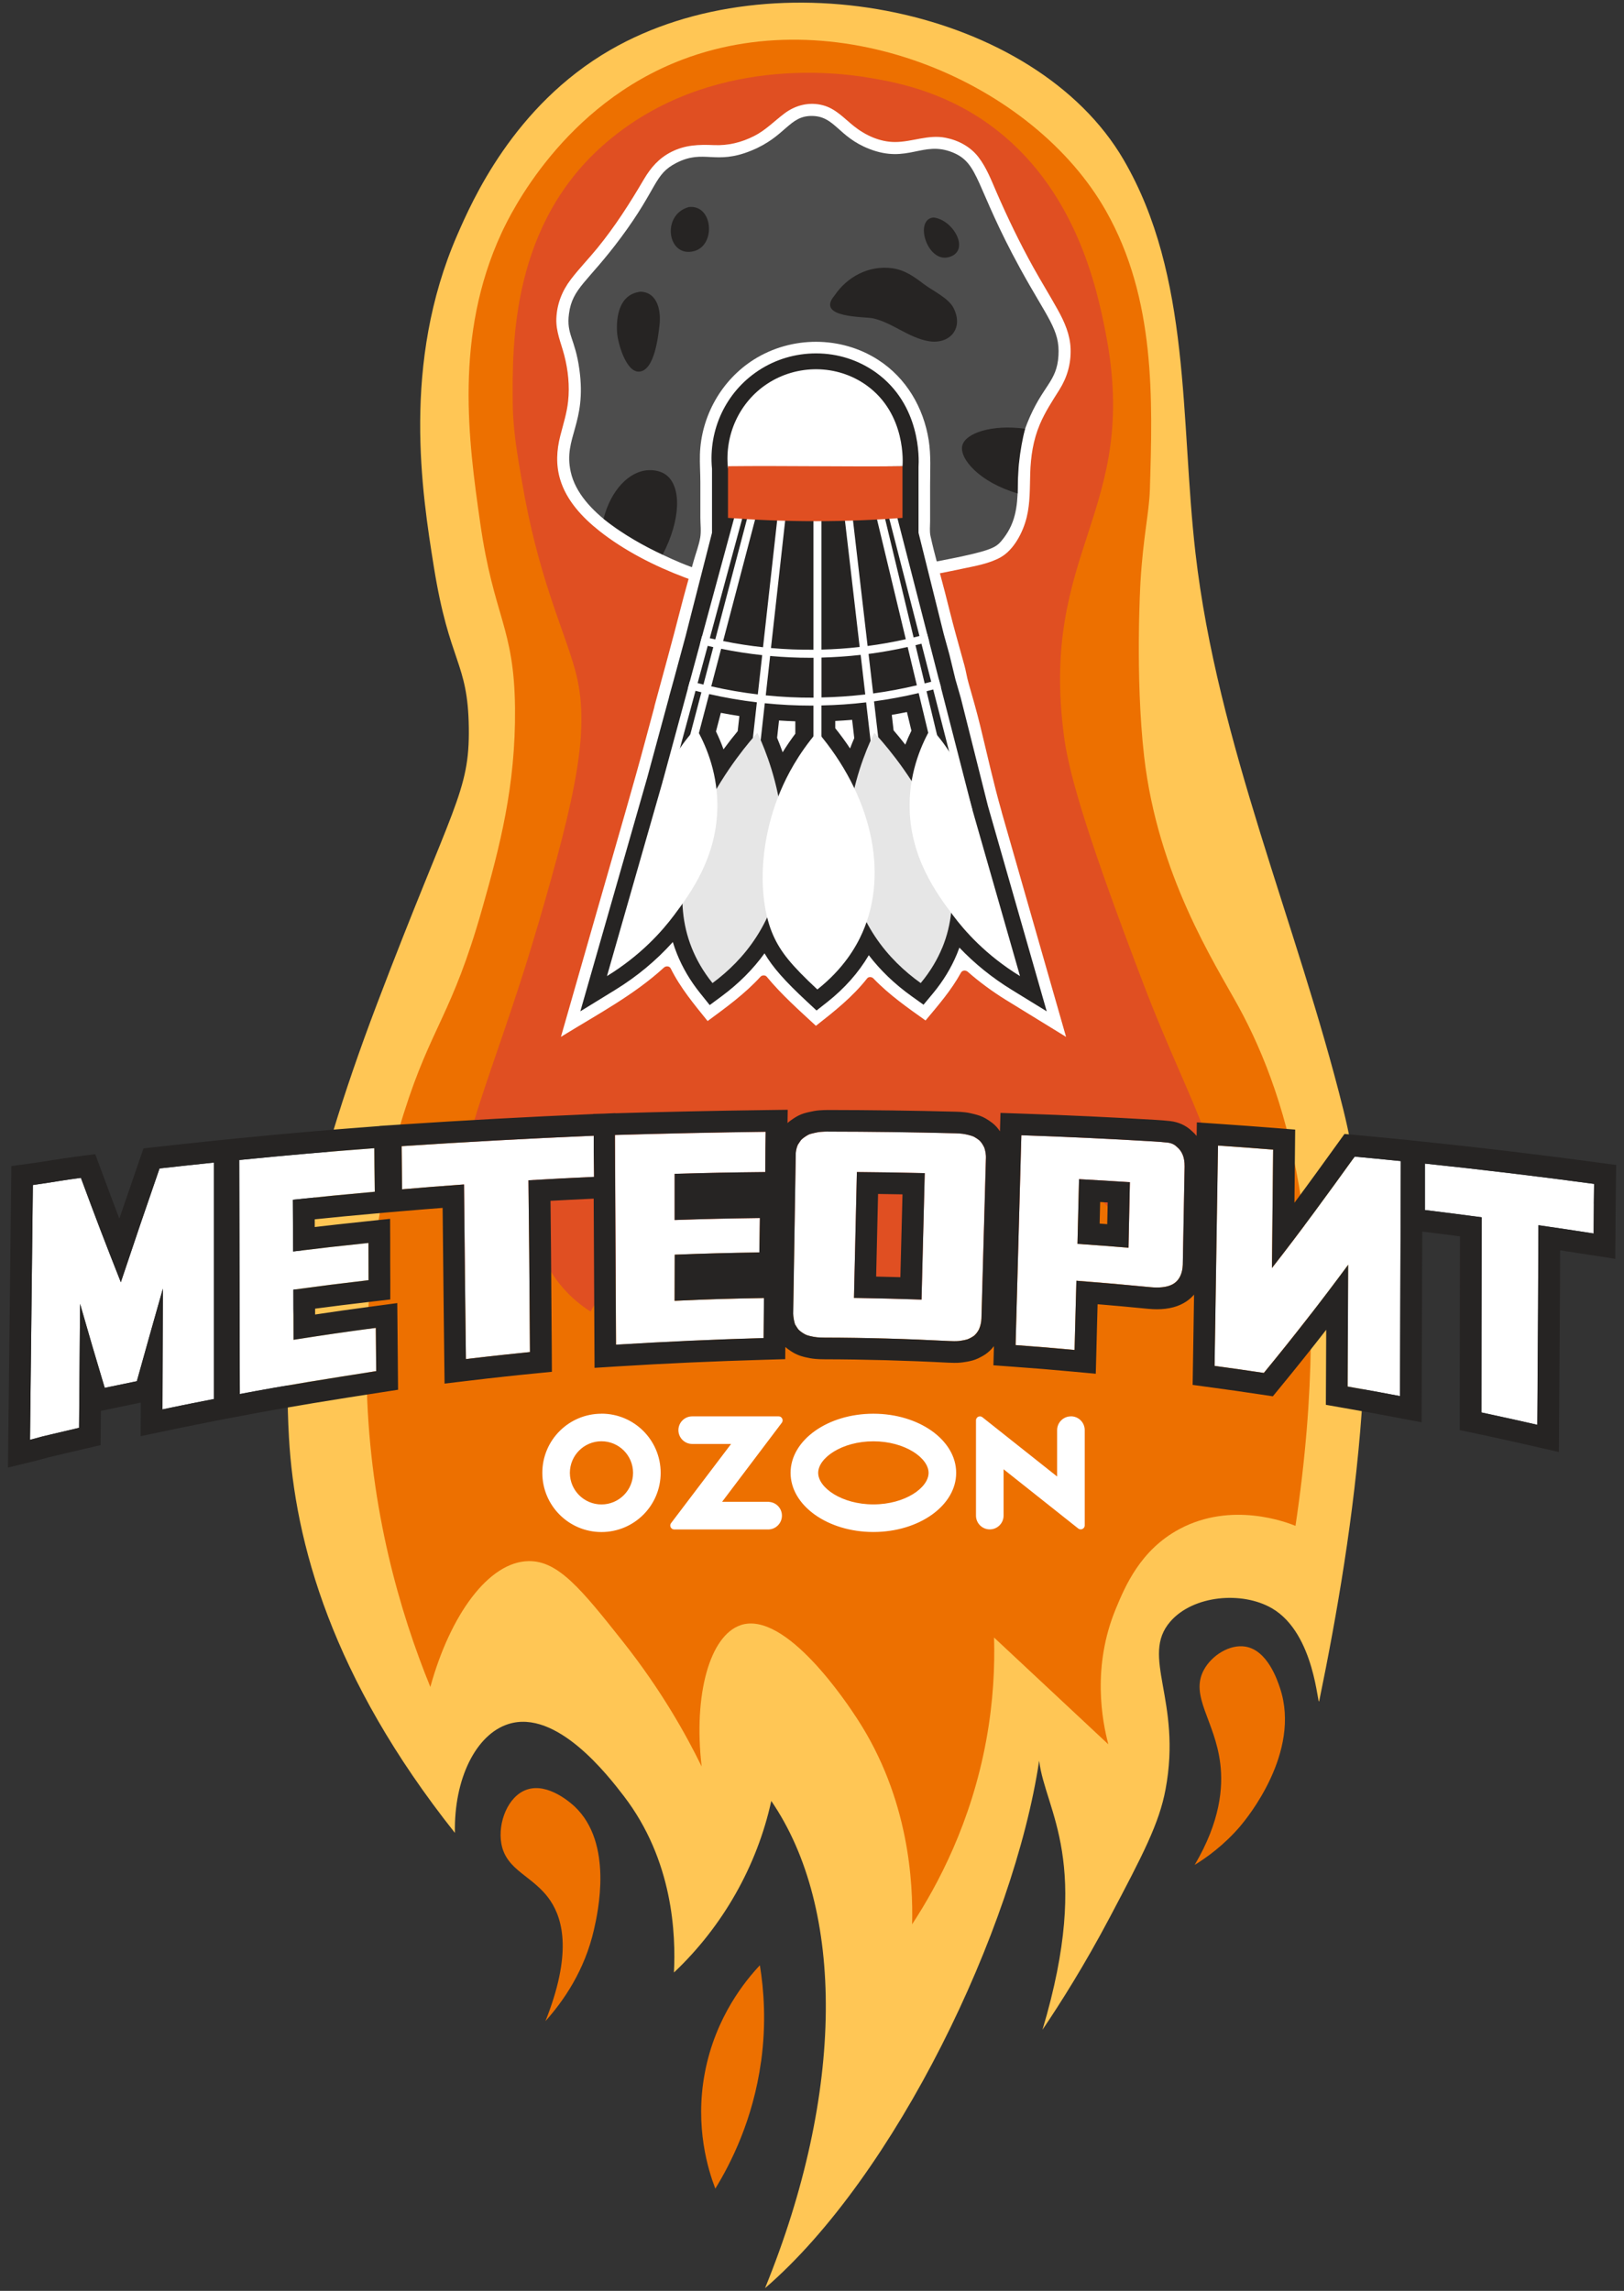 <?xml version="1.0" encoding="UTF-8"?> <svg xmlns="http://www.w3.org/2000/svg" width="168" height="237" viewBox="0 0 168 237" fill="none"><rect x="0" y="0" width="168" height="237" fill="#333333" stroke="none"/><g clip-path="url(#clip0_2568_2434)"><path d="M47.056 189.616C34.316 173.567 30.495 159.547 29.889 148.67C29.687 145.029 29.714 141.99 29.997 139.027C30.513 133.595 31.483 123.638 39.02 103.809C46.868 83.167 48.592 81.969 48.497 75.262C48.403 68.407 46.49 68.703 44.874 58.602C43.671 51.069 41.516 37.593 47.303 24.309C48.82 20.83 53.117 10.962 63.119 5.176C80.155 -4.678 107.14 0.938 116.226 16.511C123.266 28.578 122.08 43.397 123.67 57.219C125.941 76.954 134.174 95.504 138.964 114.799C143.755 134.093 140.082 158.443 136.473 175.965C136.298 176.822 136.096 169.011 131.58 166.385C128.496 164.593 123.445 165.029 121.075 167.749C117.91 171.381 122.305 175.888 120.572 185.127C119.917 188.638 118.233 191.87 114.83 198.312C112.186 203.318 109.668 207.286 107.845 209.984C113.035 192.588 108.132 187.367 107.499 182.155C104.891 199.591 92.631 225.104 79.141 236.722C87.415 216.426 87.415 197.464 79.787 186.317C78.319 193.037 74.764 199.304 69.718 204.067C69.915 200.184 69.659 192.467 64.501 185.769C62.885 183.668 57.57 176.773 52.587 178.362C49.238 179.426 46.948 184.023 47.061 189.612L47.056 189.616Z" fill="#FFC655"></path><path d="M76.616 168.126C81.299 166.564 87.736 176.373 88.661 177.792C94.075 186.079 94.461 194.855 94.358 199.075C97.029 194.995 100.486 188.512 102.039 179.96C102.757 176.01 102.919 172.432 102.834 169.41C106.775 173.091 110.712 176.773 114.654 180.458C114.025 178.066 112.93 172.436 115.444 166.398C116.396 164.113 117.962 160.355 122.012 158.187C127.412 155.301 133.064 157.473 134.016 157.855C138.151 130.156 133.504 113.955 128.113 104.123C125.63 99.594 119.767 90.543 118.357 78.247C117.406 69.92 117.98 60.209 117.98 60.209C118.259 55.5 118.883 53.004 118.954 50.625C119.237 41.292 119.556 30.939 114.438 21.871C107.013 8.686 87.099 -0.059 70.659 6.141C58.287 10.81 52.814 22.087 51.881 24.107C46.974 34.706 48.464 45.637 49.672 54.068C51.077 63.913 53.196 64.824 53.277 73.273C53.353 81.322 51.701 87.585 49.892 93.973C46.736 105.111 44.639 106.067 41.757 115.221C40.891 117.968 37.529 129.169 37.95 143.736C38.314 156.216 41.331 166.703 44.518 174.524C46.583 167.031 50.561 161.572 54.682 161.505C57.735 161.455 60.118 164.378 64.424 169.814C68.415 174.847 70.996 179.502 72.585 182.752C71.714 175.291 73.438 169.19 76.621 168.131L76.616 168.126Z" fill="#ED7000"></path><path d="M59.453 186.9C63.475 190.707 61.841 197.872 61.446 199.623C60.485 203.852 58.299 207.008 56.427 209.091C59.157 202.231 58.277 198.649 56.939 196.642C55.206 194.043 52.364 193.58 51.861 190.716C51.484 188.584 52.526 185.814 54.506 185.141C56.728 184.387 59.148 186.613 59.457 186.905L59.453 186.9ZM78.73 213.306C79.286 209.284 79.017 205.832 78.608 203.318C77.221 204.79 74.011 208.584 72.907 214.478C71.857 220.076 73.275 224.538 73.998 226.424C75.619 223.784 77.895 219.29 78.725 213.311L78.73 213.306ZM128.336 188.88C128.946 188.166 134.625 181.307 132.421 174.658C132.143 173.819 131.124 170.739 128.852 170.353C127.227 170.075 125.35 171.246 124.533 172.764C123.07 175.48 125.696 178.021 126.235 182.452C126.536 184.921 126.244 188.431 123.586 192.934C124.807 192.184 126.621 190.9 128.34 188.885L128.336 188.88Z" fill="#ED7000"></path><path d="M55.628 95.755C50.237 114.233 45.46 120.962 48.176 131.526C48.89 134.295 49.891 136.45 50.609 137.819C50.313 136.199 49.86 132.392 51.673 128.221C52.715 125.829 54.138 124.163 55.175 123.144C55.031 124.347 54.793 127.728 56.786 131.202C58.183 133.64 60.055 135.032 61.092 135.692C61.729 134.538 65.11 128.67 71.808 127.166C79.076 125.532 87.291 129.698 91.363 137.671C92.813 137.631 97.98 137.303 102.541 133.285C107.645 128.783 108.319 122.888 108.435 121.595C112.175 122.138 115.237 124.536 116.3 127.804C117.239 130.686 116.287 133.227 115.946 134.044C119.003 132.994 123.281 130.955 125.153 126.879C127.847 121.012 123.371 115.122 118.298 101.825C112.88 87.621 110.653 80.483 110.092 76.335C107.448 56.829 117.993 53.013 114.384 34.468C113.486 29.849 111.273 19.299 102.312 12.861C97.387 9.324 92.413 8.457 89.738 8.017C87.04 7.577 73.527 5.611 62.847 14.63C52.881 23.047 52.989 35.55 53.042 41.727C53.069 44.694 53.599 47.469 53.981 49.736C55.651 59.644 58.281 64.963 59.476 69.246C61.146 75.226 59.633 82.058 55.633 95.764L55.628 95.755Z" fill="#E04F22"></path><path d="M90.196 60.605C93.32 60.039 96.454 59.496 99.556 58.836C100.867 58.557 102.335 58.315 103.511 57.655C104.88 56.887 105.832 55.069 106.213 53.502C106.573 52.026 106.528 50.495 106.573 48.986C106.626 47.227 106.878 45.534 107.569 43.9C108.112 42.616 108.858 41.489 109.594 40.318C110.402 39.025 110.797 37.638 110.752 36.107C110.707 34.625 110.124 33.305 109.414 32.03C108.602 30.567 107.722 29.148 106.909 27.685C105.495 25.139 104.234 22.527 103.075 19.856C102.546 18.634 102.047 17.337 101.23 16.269C100.395 15.178 99.161 14.518 97.823 14.253C96.018 13.894 94.371 14.693 92.584 14.693C91.031 14.693 89.531 14.006 88.333 13.05C87.309 12.233 86.443 11.236 85.132 10.891C83.727 10.518 82.308 10.868 81.159 11.73C80.1 12.525 79.211 13.467 78.012 14.073C76.692 14.742 75.328 15.075 73.85 15.012C72.279 14.944 70.883 14.989 69.447 15.716C68.167 16.363 67.328 17.333 66.609 18.549C65.15 21.036 63.624 23.425 61.797 25.665C60.904 26.76 59.907 27.784 59.049 28.91C58.143 30.1 57.613 31.451 57.554 32.955C57.501 34.306 58.039 35.474 58.372 36.753C58.771 38.284 58.942 39.931 58.771 41.507C58.641 42.737 58.264 43.9 57.959 45.094C57.577 46.585 57.501 48.093 57.941 49.579C58.592 51.774 60.235 53.525 61.99 54.917C64.594 56.977 67.709 58.557 70.807 59.729C74.237 61.026 77.868 61.731 81.536 61.812C82.138 61.817 82.739 61.776 83.341 61.709C85.639 61.462 87.92 61.008 90.191 60.6L90.196 60.605Z" fill="white"></path><path d="M69.497 57.83C65.892 56.196 59.985 53.134 59.038 48.807C58.256 45.251 60.716 43.85 59.935 38.212C59.491 34.993 58.575 34.625 58.858 32.466C59.212 29.768 60.788 29.224 64.245 24.565C68.092 19.38 67.634 18.037 69.991 16.843C72.837 15.402 73.978 17.113 77.713 15.586C81.309 14.118 81.614 11.972 83.998 11.995C86.373 12.017 86.7 14.15 89.924 15.407C93.901 16.955 95.459 14.518 98.543 15.766C101.34 16.897 100.846 19.227 105.546 27.797C108.383 32.969 109.654 34.109 109.497 36.775C109.33 39.572 107.84 39.842 106.264 43.779C104.276 48.744 106.561 52.492 103.571 55.989C102.835 56.851 102.134 57.143 93.021 58.813C86.543 60.003 83.266 60.595 81.573 60.564C76.074 60.465 71.805 58.876 69.497 57.83Z" fill="#4D4D4D"></path><path d="M63.834 34.383C63.74 32.794 64.027 30.441 66.263 30.176C68.094 30.248 68.391 32.282 68.22 33.674C68.094 34.702 67.74 38.293 66.155 38.446C64.768 38.58 63.902 35.469 63.834 34.383ZM71.246 21.422C68.373 22.23 69.051 26.72 71.807 25.979C74.097 25.364 73.76 21.117 71.246 21.422ZM95.582 29.4C94.554 28.623 93.602 27.923 92.283 27.748C89.858 27.424 87.609 28.659 86.325 30.581C84.337 32.928 89.486 32.744 90.316 32.933C92.341 33.395 93.948 34.922 96.054 35.294C98.168 35.667 99.744 34.042 98.644 31.864C98.123 30.832 96.484 30.082 95.582 29.4ZM96.561 22.5C94.545 22.702 95.901 27.169 98.114 26.612C100.449 26.028 98.671 22.729 96.561 22.5ZM68.957 49.17C68.225 48.591 67.291 48.632 67.089 48.641C65.087 48.726 63.183 50.715 62.434 53.673C63.287 54.333 64.279 55.029 65.41 55.716C66.523 56.389 67.583 56.932 68.552 57.377C70.447 53.731 70.483 50.378 68.957 49.17ZM106.038 44.358C102.63 43.878 99.901 44.802 99.555 46.068C99.187 47.415 101.319 49.898 105.274 51.047C105.261 50.118 105.292 49.076 105.409 47.949C105.548 46.603 105.782 45.4 106.038 44.358Z" fill="#262423"></path><path d="M79.54 155.368H74.701L80.878 147.188C81.012 147.004 80.977 146.749 80.792 146.609C80.721 146.556 80.635 146.529 80.55 146.529H71.607C70.817 146.529 70.18 147.171 70.18 147.956C70.18 148.742 70.822 149.384 71.607 149.384H75.63L69.426 157.568C69.287 157.747 69.318 158.003 69.498 158.142C69.569 158.201 69.659 158.228 69.753 158.228H79.535C80.326 158.187 80.927 157.514 80.887 156.728C80.851 155.996 80.263 155.413 79.535 155.377V155.368H79.54ZM110.785 146.529C109.995 146.529 109.357 147.171 109.357 147.956V152.751L101.632 146.623C101.456 146.479 101.201 146.506 101.057 146.681C100.999 146.753 100.963 146.847 100.963 146.942V156.795C100.963 157.586 101.605 158.223 102.39 158.223C103.176 158.223 103.818 157.586 103.818 156.795V152.001L111.544 158.133C111.723 158.272 111.984 158.241 112.123 158.061C112.181 157.99 112.213 157.9 112.213 157.806V147.952C112.213 147.162 111.575 146.524 110.785 146.524M90.35 155.637C87.082 155.637 84.64 153.913 84.64 152.374C84.64 150.834 87.086 149.11 90.35 149.11C93.614 149.11 96.06 150.834 96.06 152.374C96.06 153.913 93.623 155.637 90.35 155.637ZM90.35 146.255C85.618 146.255 81.784 148.993 81.784 152.374C81.784 155.754 85.618 158.492 90.35 158.492C95.082 158.492 98.915 155.754 98.915 152.374C98.915 148.993 95.082 146.255 90.35 146.255ZM62.225 155.642C60.42 155.642 58.957 154.183 58.952 152.378C58.952 150.573 60.411 149.11 62.216 149.105C64.021 149.105 65.484 150.564 65.489 152.369C65.489 154.174 64.03 155.637 62.225 155.642ZM62.225 146.255C58.844 146.255 56.102 148.993 56.102 152.374C56.102 155.754 58.84 158.497 62.22 158.497C65.601 158.497 68.344 155.758 68.344 152.378V152.369C68.344 148.989 65.605 146.25 62.225 146.25" fill="white"></path><path d="M61.453 121.752C58.719 121.878 57.359 121.95 54.669 122.107C54.701 125.048 54.714 126.52 54.746 129.465C54.777 133.627 54.791 135.71 54.822 139.876C53.704 139.988 53.143 140.046 52.03 140.167C50.49 140.333 49.727 140.423 48.2 140.603C48.165 137.582 48.147 136.073 48.111 133.052C48.066 128.845 48.048 126.744 48.003 122.538C45.417 122.722 44.133 122.825 41.592 123.041C41.583 122.278 41.579 121.901 41.574 121.137C41.561 120.114 41.556 119.602 41.547 118.579C48.174 118.139 54.791 117.779 61.426 117.497C61.426 118.183 61.426 118.529 61.426 119.216C61.439 120.231 61.444 120.738 61.457 121.748L61.453 121.752ZM79.033 134.291C75.307 134.354 73.457 134.412 69.789 134.578C69.794 132.414 69.798 131.97 69.803 129.806C73.179 129.676 75.127 129.631 78.557 129.573C78.579 128.15 78.588 127.436 78.611 126.013C75.154 126.062 73.192 126.103 69.794 126.219C69.794 124.563 69.794 123.099 69.794 121.443C73.506 121.335 75.383 121.299 79.172 121.259C79.176 120.275 79.181 119.786 79.185 118.808C79.194 118.121 79.199 117.779 79.208 117.093C74.009 117.16 68.82 117.272 63.621 117.425C63.657 124.657 63.693 131.889 63.733 139.121C68.829 138.807 73.897 138.578 79.001 138.434C79.015 136.778 79.019 135.952 79.037 134.295L79.033 134.291ZM101.986 119.845C101.834 125.366 101.676 130.884 101.524 136.405C101.51 136.778 101.43 137.146 101.277 137.51C101.21 137.649 101.124 137.784 101.021 137.914C100.922 138.044 100.806 138.161 100.671 138.25C100.527 138.349 100.366 138.43 100.213 138.502C100.06 138.578 99.863 138.619 99.656 138.659C99.45 138.695 99.212 138.74 98.974 138.749C98.889 138.749 98.794 138.753 98.705 138.753C98.543 138.753 98.377 138.749 98.197 138.74C93.906 138.515 89.587 138.394 85.286 138.385C85.026 138.385 84.77 138.372 84.528 138.354C84.285 138.331 84.043 138.282 83.823 138.232C83.625 138.188 83.437 138.129 83.279 138.048C83.122 137.968 82.979 137.869 82.849 137.775C82.709 137.671 82.584 137.555 82.498 137.424C82.418 137.294 82.328 137.155 82.238 137.011C82.126 136.643 82.063 136.28 82.049 135.912C82.135 130.457 82.22 125.007 82.31 119.553C82.296 119.185 82.368 118.816 82.521 118.448C82.611 118.305 82.7 118.166 82.795 118.035C82.884 117.901 83.019 117.788 83.167 117.681C83.302 117.586 83.45 117.488 83.607 117.402C83.764 117.322 83.984 117.268 84.213 117.218C84.429 117.169 84.671 117.115 84.918 117.097C85.156 117.079 85.407 117.066 85.668 117.066H85.695C90.072 117.07 94.453 117.129 98.83 117.241C99.091 117.245 99.338 117.263 99.571 117.29C99.804 117.317 100.038 117.375 100.258 117.429C100.469 117.483 100.666 117.546 100.814 117.631C100.958 117.717 101.115 117.815 101.254 117.923C101.38 118.022 101.492 118.152 101.582 118.291C101.672 118.43 101.753 118.57 101.825 118.718C101.95 119.095 102.009 119.467 101.995 119.84L101.986 119.845ZM95.665 121.366C92.877 121.304 91.472 121.281 88.644 121.254C88.541 125.595 88.442 129.936 88.343 134.277C88.572 134.277 88.689 134.282 88.918 134.286C89.223 134.291 89.371 134.295 89.677 134.3C91.652 134.336 92.64 134.363 94.606 134.426C94.898 134.435 95.041 134.439 95.329 134.453C95.441 130.093 95.549 125.73 95.661 121.371L95.665 121.366ZM17.75 145.613C18.046 145.55 18.374 145.483 18.724 145.411C19.074 145.339 19.478 145.258 19.927 145.168C20.376 145.079 21.498 144.859 22.136 144.733C22.136 136.562 22.14 128.446 22.136 120.275C20.102 120.486 18.5 120.657 16.502 120.882C14.899 125.51 14.1 127.862 12.498 132.652C10.819 128.406 9.993 126.246 8.367 121.856C6.572 122.085 5.162 122.358 3.398 122.596C3.299 131.382 3.2 140.172 3.102 148.957C3.353 148.894 4.13 148.674 4.394 148.607C4.659 148.544 4.96 148.472 5.297 148.392C5.633 148.311 6.029 148.217 6.495 148.109C6.958 148.001 7.519 147.866 8.179 147.714C8.215 143.44 8.246 139.162 8.282 134.888C9.292 138.403 9.8 140.14 10.832 143.579C12.152 143.301 12.816 143.162 14.154 142.892C15.232 139.018 15.77 137.101 16.848 133.317C16.83 138.313 16.821 140.809 16.803 145.81C17.135 145.738 17.449 145.676 17.745 145.613H17.75ZM38.876 137.371C35.433 137.833 33.727 138.08 30.36 138.605C30.356 136.217 30.351 135.808 30.347 133.42C33.422 133.002 34.98 132.805 38.122 132.437C38.122 130.897 38.118 130.125 38.113 128.585C34.962 128.917 33.404 129.092 30.32 129.469C30.311 127.642 30.306 125.945 30.293 124.118C33.637 123.764 35.334 123.598 38.769 123.288C38.755 122.228 38.746 121.699 38.733 120.639C38.728 119.898 38.724 119.526 38.719 118.785C34.059 119.131 29.395 119.539 24.744 120.006C24.767 128.078 24.785 136.145 24.803 144.217C29.489 143.323 34.199 142.578 38.912 141.846C38.894 140.055 38.885 139.162 38.872 137.371H38.876ZM144.823 144.432C144.854 136.329 144.881 128.226 144.908 120.123C143.018 119.93 142.062 119.84 140.14 119.66C137.343 123.548 134.533 127.413 131.579 131.184C131.629 126.287 131.651 123.84 131.701 118.938C129.438 118.758 128.298 118.673 125.995 118.516C125.878 126.116 125.761 133.716 125.64 141.312C127.696 141.59 128.715 141.739 130.735 142.039C133.734 138.39 136.657 134.646 139.462 130.843C139.444 135.045 139.422 139.243 139.404 143.444C141.595 143.826 142.677 144.024 144.818 144.432H144.823ZM164.881 124.554C164.894 123.723 164.898 123.31 164.907 122.48C159.085 121.694 153.249 120.994 147.408 120.379C147.408 121.479 147.408 122.031 147.408 123.131C147.408 123.948 147.408 124.361 147.408 125.178C149.788 125.47 150.964 125.622 153.289 125.932C153.276 130.637 153.271 132.989 153.262 137.689C153.262 141.065 153.258 142.749 153.253 146.12C154.618 146.412 155.296 146.56 156.634 146.856C157.603 147.072 158.084 147.18 159.04 147.4C159.071 142.569 159.085 140.149 159.116 135.31C159.13 131.885 159.139 130.174 159.152 126.749C161.469 127.086 162.609 127.256 164.867 127.606C164.876 126.381 164.881 125.77 164.89 124.545L164.881 124.554ZM122.547 120.653C122.471 124.729 122.435 126.767 122.358 130.839C122.327 131.701 122.026 132.387 121.474 132.76C121.043 133.056 120.424 133.196 119.674 133.196C119.454 133.196 119.225 133.182 118.987 133.16C115.961 132.868 114.43 132.733 111.351 132.495C111.274 135.359 111.239 136.791 111.162 139.656C108.734 139.431 107.512 139.332 105.061 139.153C105.259 131.916 105.461 124.679 105.658 117.443C110.224 117.6 114.79 117.811 119.351 118.085C119.885 118.116 120.356 118.157 120.765 118.201C121.173 118.246 121.501 118.399 121.748 118.65C122.291 119.095 122.556 119.764 122.542 120.653H122.547ZM116.886 122.305C114.794 122.17 113.744 122.107 111.625 121.99C111.562 124.666 111.526 126.008 111.463 128.684C113.586 128.832 114.641 128.908 116.742 129.083C116.801 126.372 116.828 125.021 116.886 122.309V122.305Z" fill="white"></path><path d="M85.666 117.07C85.666 117.07 85.684 117.07 85.693 117.07C90.07 117.075 94.452 117.133 98.829 117.245C99.089 117.25 99.336 117.268 99.57 117.295C99.803 117.322 100.037 117.38 100.257 117.434C100.468 117.488 100.665 117.55 100.813 117.636C100.957 117.721 101.114 117.82 101.253 117.928C101.379 118.026 101.491 118.156 101.581 118.296C101.671 118.435 101.751 118.574 101.823 118.722C101.949 119.099 102.007 119.472 101.994 119.844C101.841 125.366 101.684 130.884 101.531 136.405C101.518 136.778 101.437 137.146 101.285 137.51C101.217 137.649 101.132 137.783 101.029 137.914C100.93 138.044 100.813 138.161 100.679 138.25C100.535 138.349 100.373 138.43 100.221 138.502C100.068 138.578 99.871 138.618 99.664 138.659C99.457 138.695 99.219 138.74 98.982 138.744C98.896 138.744 98.802 138.749 98.712 138.749C98.551 138.749 98.385 138.744 98.205 138.735C93.913 138.511 89.595 138.39 85.294 138.381C85.034 138.381 84.778 138.367 84.535 138.349C84.293 138.327 84.05 138.277 83.83 138.228C83.633 138.183 83.444 138.125 83.287 138.044C83.13 137.963 82.986 137.864 82.856 137.77C82.717 137.667 82.591 137.55 82.506 137.42C82.425 137.29 82.335 137.15 82.246 137.007C82.133 136.639 82.071 136.275 82.057 135.907C82.142 130.453 82.228 125.003 82.317 119.548C82.304 119.18 82.376 118.812 82.528 118.444C82.618 118.3 82.708 118.161 82.802 118.031C82.892 117.896 83.027 117.784 83.175 117.676C83.31 117.582 83.458 117.483 83.615 117.398C83.772 117.317 83.992 117.263 84.221 117.214C84.436 117.164 84.679 117.111 84.926 117.093C85.164 117.075 85.415 117.061 85.675 117.061M95.332 134.448C95.444 130.089 95.552 125.725 95.664 121.366C92.876 121.303 91.471 121.277 88.643 121.254C88.54 125.595 88.441 129.936 88.342 134.277C88.571 134.277 88.688 134.282 88.917 134.286C89.222 134.291 89.37 134.295 89.675 134.3C91.651 134.336 92.638 134.363 94.605 134.426C94.896 134.435 95.04 134.439 95.327 134.452M79.202 117.088C79.193 117.775 79.189 118.116 79.18 118.803C79.175 119.786 79.171 120.275 79.166 121.254C75.377 121.294 73.501 121.33 69.788 121.438C69.788 123.095 69.788 124.558 69.788 126.215C73.191 126.098 75.148 126.058 78.605 126.008C78.582 127.431 78.569 128.145 78.551 129.568C75.121 129.622 73.173 129.671 69.797 129.802C69.793 131.965 69.788 132.41 69.784 134.574C73.456 134.408 75.305 134.349 79.027 134.286C79.013 135.943 79.004 136.769 78.991 138.425C73.887 138.569 68.818 138.798 63.723 139.112C63.683 131.88 63.647 124.648 63.611 117.416C68.809 117.263 73.999 117.151 79.198 117.084M105.662 117.447C110.227 117.604 114.793 117.815 119.354 118.089C119.888 118.121 120.359 118.161 120.768 118.206C121.176 118.251 121.504 118.403 121.751 118.655C122.294 119.099 122.559 119.768 122.546 120.657C122.469 124.733 122.433 126.771 122.357 130.843C122.326 131.705 122.025 132.392 121.473 132.765C121.042 133.061 120.422 133.2 119.673 133.2C119.453 133.2 119.224 133.186 118.986 133.164C115.96 132.872 114.429 132.738 111.349 132.5C111.273 135.364 111.237 136.796 111.161 139.66C108.732 139.436 107.511 139.337 105.06 139.157C105.258 131.921 105.46 124.684 105.657 117.447M116.741 129.079C116.799 126.367 116.826 125.016 116.885 122.305C114.793 122.17 113.742 122.107 111.623 121.99C111.56 124.666 111.525 126.008 111.462 128.684C113.585 128.832 114.64 128.908 116.741 129.083M61.42 117.501C61.42 118.188 61.42 118.534 61.42 119.22C61.434 120.235 61.438 120.742 61.452 121.752C58.718 121.878 57.357 121.95 54.668 122.107C54.7 125.048 54.713 126.52 54.745 129.465C54.776 133.626 54.789 135.709 54.821 139.875C53.703 139.988 53.142 140.046 52.029 140.167C50.489 140.333 49.726 140.423 48.199 140.603C48.163 137.581 48.145 136.073 48.109 133.052C48.065 128.845 48.047 126.744 48.002 122.538C45.416 122.722 44.132 122.825 41.591 123.041C41.582 122.278 41.578 121.901 41.573 121.137C41.56 120.114 41.555 119.602 41.546 118.578C48.172 118.139 54.789 117.779 61.425 117.497M125.998 118.511C128.301 118.673 129.441 118.754 131.704 118.933C131.654 123.835 131.632 126.282 131.582 131.18C134.536 127.409 137.347 123.544 140.143 119.656C142.065 119.835 143.021 119.925 144.911 120.118C144.884 128.221 144.853 136.324 144.826 144.428C142.684 144.024 141.602 143.826 139.412 143.44C139.434 139.238 139.452 135.041 139.47 130.839C136.664 134.641 133.746 138.385 130.743 142.035C128.718 141.73 127.699 141.586 125.648 141.308C125.769 133.707 125.886 126.107 126.002 118.511M38.722 118.789C38.727 119.53 38.731 119.903 38.736 120.644C38.749 121.703 38.758 122.233 38.772 123.292C35.337 123.602 33.645 123.768 30.296 124.123C30.305 125.95 30.314 127.647 30.323 129.474C33.403 129.097 34.965 128.922 38.116 128.59C38.116 130.129 38.121 130.901 38.125 132.441C34.983 132.809 33.425 133.007 30.35 133.424C30.355 135.813 30.359 136.221 30.363 138.61C33.73 138.084 35.436 137.833 38.88 137.375C38.898 139.166 38.907 140.06 38.92 141.851C34.206 142.582 29.497 143.332 24.81 144.221C24.792 136.149 24.77 128.082 24.752 120.011C29.403 119.544 34.063 119.135 38.727 118.789M22.135 120.275C22.139 128.446 22.135 136.562 22.135 144.733C21.497 144.859 20.375 145.079 19.926 145.168C19.477 145.258 19.073 145.339 18.723 145.411C18.373 145.483 18.045 145.55 17.749 145.613C17.452 145.676 17.134 145.738 16.806 145.81C16.824 140.809 16.833 138.309 16.851 133.317C15.778 137.106 15.239 139.018 14.157 142.892C12.819 143.162 12.155 143.301 10.835 143.579C9.803 140.14 9.291 138.399 8.285 134.888C8.254 139.162 8.218 143.44 8.182 147.714C7.522 147.866 6.961 147.997 6.499 148.109C6.036 148.216 5.637 148.315 5.3 148.392C4.963 148.472 4.663 148.544 4.398 148.607C4.128 148.67 3.352 148.894 3.105 148.957C3.204 140.172 3.302 131.382 3.401 122.596C5.165 122.358 6.575 122.08 8.371 121.856C9.996 126.246 10.822 128.405 12.501 132.652C14.103 127.862 14.907 125.51 16.505 120.881C18.503 120.657 20.105 120.486 22.139 120.275M147.407 120.379C153.252 120.994 159.084 121.694 164.906 122.48C164.893 123.31 164.888 123.723 164.879 124.554C164.87 125.779 164.866 126.39 164.857 127.615C162.603 127.265 161.458 127.09 159.142 126.758C159.129 130.183 159.12 131.898 159.106 135.319C159.075 140.158 159.057 142.574 159.03 147.408C158.074 147.188 157.593 147.081 156.624 146.865C155.286 146.569 154.608 146.421 153.243 146.129C153.243 142.758 153.248 141.07 153.252 137.698C153.266 132.998 153.27 130.646 153.279 125.941C150.954 125.631 149.777 125.478 147.398 125.187C147.398 124.37 147.398 123.957 147.398 123.14C147.398 122.04 147.398 121.488 147.398 120.388M81.478 114.812L79.175 114.843C73.994 114.911 68.778 115.023 63.66 115.171V115.158L62.435 115.212L61.362 115.243V115.256H61.326C54.664 115.539 47.957 115.907 41.394 116.343L39.275 116.482V116.495L38.556 116.549C33.897 116.895 29.178 117.308 24.527 117.775L24.379 117.788L22.961 117.932L22.498 117.977L21.901 118.04C19.715 118.269 18.171 118.435 16.249 118.65L14.844 118.807L14.382 120.145C13.56 122.52 12.954 124.284 12.344 126.076C11.783 124.599 11.212 123.077 10.472 121.075L9.852 119.405L8.083 119.629C7.087 119.755 6.202 119.898 5.349 120.033C4.6 120.154 3.89 120.266 3.1 120.374L1.174 120.635L1.152 122.574C1.053 131.359 0.954 140.145 0.856 148.935L0.824 151.826L3.63 151.143C3.765 151.112 4.039 151.036 4.317 150.959C4.555 150.892 4.802 150.825 4.923 150.793L5.821 150.578C6.153 150.497 6.553 150.403 7.01 150.295C7.468 150.187 8.029 150.057 8.685 149.904L10.409 149.505L10.422 147.736C10.427 147.144 10.431 146.551 10.436 145.963L11.293 145.783C12.595 145.509 13.255 145.37 14.557 145.105C14.557 145.334 14.557 145.568 14.557 145.806L14.548 148.58L17.264 148.01C17.592 147.943 17.906 147.875 18.202 147.812C18.498 147.75 18.822 147.687 19.172 147.615C19.522 147.543 19.922 147.462 20.366 147.373C20.815 147.283 21.933 147.063 22.566 146.937L23.302 146.793L25.228 146.43C30.027 145.518 34.79 144.764 39.261 144.073L41.178 143.777L41.16 141.833L41.151 140.706L41.12 137.353L41.097 134.812L38.579 135.148C36.123 135.476 34.561 135.696 32.599 135.992V135.386C34.556 135.126 36.006 134.946 38.386 134.668L40.374 134.435V132.432L40.365 130.655V128.581L40.356 126.093L37.883 126.354C35.692 126.583 34.283 126.74 32.559 126.942C32.559 126.911 32.559 126.879 32.559 126.852C32.559 126.614 32.559 126.381 32.559 126.143C34.745 125.918 36.334 125.766 38.978 125.528L40.392 125.402L41.784 125.285C43.427 125.146 44.532 125.056 45.788 124.962L45.824 128.338L45.874 133.083L45.896 135.162L45.959 140.639L45.99 143.139L48.473 142.843C50.008 142.659 50.754 142.574 52.28 142.407C53.384 142.286 53.941 142.232 55.054 142.12L57.092 141.918L57.079 139.871V139.682L57.003 129.456L56.967 125.954L56.949 124.23C58.408 124.15 59.602 124.091 61.416 124.006C61.443 129.047 61.465 134.089 61.492 139.135L61.505 141.51L63.876 141.361C68.917 141.047 74.026 140.818 79.067 140.675L81.231 140.612L81.24 139.35C81.33 139.431 81.429 139.507 81.532 139.584C81.698 139.705 81.949 139.88 82.259 140.042C82.659 140.248 83.058 140.351 83.323 140.414C83.61 140.482 83.961 140.553 84.347 140.585C84.643 140.612 84.962 140.625 85.285 140.625C89.491 140.634 93.796 140.751 98.088 140.975C98.308 140.984 98.519 140.993 98.712 140.993C98.834 140.993 98.95 140.993 99.062 140.989C99.439 140.975 99.781 140.917 100.068 140.868C100.405 140.805 100.8 140.715 101.195 140.526C101.415 140.419 101.671 140.288 101.931 140.113C102.25 139.898 102.542 139.62 102.797 139.292C102.806 139.283 102.811 139.274 102.82 139.265L102.766 141.245L104.907 141.402C107.327 141.577 108.517 141.676 110.968 141.9L113.356 142.12L113.419 139.723L113.468 137.797L113.545 134.928C115.237 135.067 116.615 135.193 118.784 135.404C119.093 135.436 119.399 135.449 119.686 135.449C120.921 135.449 121.953 135.171 122.752 134.623C123.039 134.426 123.3 134.192 123.524 133.932C123.484 136.383 123.448 138.829 123.408 141.281L123.376 143.274L125.351 143.543C127.381 143.817 128.377 143.961 130.415 144.266L131.672 144.455L132.48 143.471C134.074 141.532 135.65 139.561 137.194 137.572L137.167 143.44L137.158 145.334L139.026 145.662C141.185 146.039 142.24 146.232 144.408 146.641L147.061 147.144L147.07 144.446C147.093 138.767 147.111 133.092 147.133 127.413C148.74 127.611 149.782 127.741 151.034 127.907L151.012 137.694L151.003 146.129V147.947L152.781 148.324C154.136 148.612 154.796 148.755 156.143 149.056C157.108 149.271 157.584 149.379 158.536 149.595L161.265 150.219L161.283 147.422L161.292 146.3C161.319 142.183 161.333 139.781 161.364 135.332L161.373 133.721L161.391 129.353C162.343 129.496 163.254 129.636 164.525 129.833L167.097 130.233L167.115 127.629L167.124 126.183L167.137 124.572L167.164 122.511L167.191 120.522L165.22 120.257C159.402 119.472 153.49 118.763 147.654 118.152L147.174 118.103L146.41 118.022L145.18 117.892H145.149C143.228 117.699 142.289 117.609 140.363 117.429L139.084 117.313L138.334 118.354C136.911 120.329 135.434 122.376 133.908 124.432C133.926 122.807 133.939 121.119 133.962 118.96L133.984 116.864L131.897 116.697C129.598 116.518 128.476 116.433 126.173 116.276L123.812 116.114L123.789 117.519C123.623 117.317 123.452 117.146 123.286 117.003C122.689 116.433 121.917 116.078 121.042 115.979C120.588 115.93 120.072 115.885 119.502 115.854C114.945 115.584 110.321 115.364 105.756 115.212L103.498 115.135L103.444 117.039C103.215 116.693 102.946 116.401 102.645 116.168C102.402 115.979 102.169 115.831 101.967 115.714C101.567 115.476 101.163 115.355 100.822 115.27C100.526 115.194 100.203 115.117 99.835 115.072C99.529 115.036 99.215 115.019 98.892 115.01C94.519 114.897 90.079 114.839 85.707 114.834H85.68C85.361 114.834 85.047 114.848 84.746 114.87C84.351 114.902 84.001 114.978 83.745 115.036C83.373 115.117 82.986 115.212 82.587 115.418C82.308 115.562 82.075 115.719 81.882 115.854C81.734 115.957 81.595 116.069 81.469 116.181L81.487 114.821L81.478 114.812ZM90.636 132.069C90.703 129.218 90.766 126.372 90.834 123.521C91.709 123.53 92.49 123.544 93.361 123.562L93.141 132.132C92.288 132.105 91.552 132.087 90.632 132.069H90.636ZM113.756 126.592L113.81 124.356C114.07 124.37 114.33 124.388 114.591 124.401L114.541 126.646C114.276 126.628 114.016 126.605 113.751 126.587L113.756 126.592Z" fill="#262423"></path><path d="M103.625 83.998C102.781 81.058 102.13 78.059 101.402 75.091C101.034 73.596 100.617 72.128 100.19 70.647C100.015 70.05 99.934 69.439 99.768 68.842C99.472 67.769 99.176 66.701 98.879 65.628C98.475 64.169 98.121 62.701 97.744 61.237C97.25 59.316 96.68 57.395 96.258 55.455C96.15 54.966 96.217 54.423 96.217 53.925V50.234C96.217 48.677 96.316 47.092 96.074 45.547C95.54 42.172 93.757 39.114 90.857 37.238C86.996 34.742 81.897 34.746 78.009 37.184C74.638 39.303 72.523 43.06 72.406 47.038C72.379 47.985 72.451 48.946 72.451 49.898C72.451 51.119 72.451 52.34 72.451 53.561C72.451 54.225 72.55 54.975 72.433 55.635C72.294 56.434 71.98 57.242 71.76 58.023C71.289 59.698 70.813 61.368 70.382 63.056C69.529 66.405 68.6 69.736 67.697 73.076C67.697 73.089 67.697 73.107 67.697 73.121C67.06 75.473 66.44 77.834 65.78 80.182C64.411 85.057 62.992 89.919 61.601 94.79C60.411 98.952 59.217 103.109 58.027 107.27C58.14 107.198 58.252 107.131 58.368 107.059C61.879 104.9 65.628 102.902 68.68 100.101C68.878 99.917 69.251 99.921 69.385 100.191C70.382 102.202 71.805 103.899 73.201 105.632C75.127 104.213 77.053 102.821 78.678 101.039C78.831 100.873 79.163 100.86 79.311 101.039C80.837 102.893 82.646 104.496 84.406 106.125C86.314 104.626 88.195 103.145 89.708 101.214C89.856 101.026 90.188 101.053 90.341 101.214C91.962 102.902 93.852 104.226 95.746 105.573C97.066 103.993 98.413 102.444 99.409 100.626C99.557 100.357 99.903 100.352 100.114 100.536C101.335 101.605 102.637 102.561 104.015 103.418C106.103 104.702 108.195 105.986 110.282 107.27C109.214 103.544 108.15 99.818 107.081 96.092C105.928 92.061 104.774 88.029 103.62 84.002L103.625 83.998Z" fill="white"></path><path d="M104.654 102.395C102.638 101.156 100.829 99.697 99.249 98.036C99.168 98.26 99.083 98.48 98.993 98.7C98.4 100.132 97.565 101.502 96.519 102.763L95.536 103.944L94.288 103.05C92.564 101.816 91.083 100.397 89.875 98.821C88.807 100.635 87.366 102.256 85.584 103.665L84.47 104.541L83.433 103.576C81.193 101.488 79.941 100.083 79.088 98.628C77.898 100.276 76.421 101.753 74.692 103.037L73.418 103.98L72.425 102.741C71.411 101.479 70.607 100.114 70.033 98.682C69.871 98.283 69.727 97.874 69.602 97.457C67.896 99.36 65.903 101.017 63.658 102.399L60.035 104.626L66.953 80.46L69.211 72.133H69.202L69.674 70.427L70.926 65.803L71.487 63.599L73.656 55.119V48.51C73.265 44.448 75.097 40.56 78.454 38.342C80.219 37.175 82.284 36.56 84.421 36.56C86.665 36.56 88.802 37.242 90.602 38.526C95.276 41.875 95.074 47.487 95.02 48.304V55.119L97.624 65.579L98.216 67.72L98.836 70.279L99.397 72.223L102.198 83.374L108.281 104.626L104.658 102.399L104.654 102.395ZM80.389 76.33C80.569 76.766 80.766 77.269 80.964 77.825C81.368 77.17 81.808 76.528 82.275 75.904V74.624C81.714 74.606 81.148 74.575 80.587 74.539L80.389 76.335V76.33ZM74.064 75.666C74.36 76.276 74.621 76.896 74.845 77.524C75.379 76.797 75.878 76.164 76.313 75.643L76.488 74.077C75.846 73.978 75.204 73.866 74.571 73.745L74.069 75.666H74.064ZM86.405 75.338C86.953 76.02 87.465 76.716 87.936 77.43C88.088 77.035 88.232 76.68 88.371 76.362L88.151 74.472C87.572 74.521 86.989 74.557 86.405 74.588V75.338ZM92.439 75.558C92.798 75.976 93.211 76.469 93.651 77.035C93.839 76.55 94.05 76.07 94.284 75.594L93.821 73.664C93.3 73.771 92.775 73.866 92.254 73.956L92.439 75.558Z" fill="#262423"></path><path d="M96.58 78.095L97.384 77.902L95.849 71.513C96.351 71.383 96.85 71.249 97.348 71.105L97.119 70.31C96.634 70.45 96.145 70.584 95.656 70.705L94.704 66.75C95.18 66.634 95.656 66.513 96.127 66.382L95.907 65.588C95.445 65.718 94.978 65.835 94.511 65.947L91.157 51.994L90.354 52.187L93.703 66.131C92.396 66.423 91.081 66.656 89.752 66.831L88.096 52.596L87.274 52.69L88.931 66.934C87.615 67.083 86.295 67.172 84.975 67.204V52.641H84.15V67.217C82.686 67.231 81.218 67.172 79.755 67.042L81.416 52.138L80.594 52.048L78.933 66.961C77.55 66.813 76.172 66.598 74.807 66.319L78.52 52.201L77.721 51.99L73.995 66.153C73.532 66.05 73.075 65.942 72.617 65.826L72.415 66.625C72.873 66.741 73.33 66.849 73.788 66.952L72.769 70.822C72.302 70.705 71.835 70.589 71.369 70.459L71.149 71.253C71.615 71.383 72.087 71.504 72.558 71.621L70.906 77.893L71.705 78.104L73.362 71.805C74.992 72.178 76.639 72.461 78.296 72.658L77.707 77.951L78.529 78.041L79.117 72.752C80.733 72.919 82.354 72.999 83.983 72.999C84.037 72.999 84.096 72.999 84.15 72.999V79.001H84.975V72.981C86.524 72.95 88.064 72.847 89.6 72.663L90.34 79.046L91.162 78.952L90.416 72.559C91.97 72.349 93.51 72.061 95.036 71.702L96.571 78.09L96.58 78.095ZM73.577 71.006L74.601 67.118C76.006 67.406 77.425 67.626 78.848 67.778L78.394 71.841C76.778 71.648 75.171 71.37 73.577 71.006ZM79.216 71.936L79.669 67.864C81.047 67.989 82.435 68.052 83.822 68.052C83.934 68.052 84.046 68.052 84.159 68.052V72.178C82.507 72.187 80.859 72.106 79.22 71.94L79.216 71.936ZM84.98 72.16V68.03C86.336 67.994 87.687 67.904 89.034 67.751L89.51 71.846C88.006 72.021 86.497 72.124 84.98 72.155V72.16ZM90.327 71.742L89.851 67.653C91.211 67.473 92.558 67.235 93.896 66.934L94.847 70.898C93.353 71.253 91.844 71.536 90.322 71.742H90.327Z" fill="white"></path><path d="M91.947 53.467L99.556 83.069L99.803 83.877L100.597 83.8L92.588 52.641H76.203L68.535 80.909L69.285 81.102L69.55 80.317L76.831 53.467H91.942" fill="white"></path><path d="M97.463 98.067C96.992 99.207 96.291 100.447 95.245 101.704C93.58 100.514 91.901 98.952 90.541 96.913C84.597 88.011 89.679 77.349 90.446 75.81C91.784 77.246 101.589 88.106 97.468 98.067H97.463ZM71.56 98.067C72.018 99.207 72.692 100.447 73.706 101.704C75.318 100.514 76.943 98.952 78.254 96.913C84 88.011 79.084 77.349 78.348 75.81C77.055 77.246 67.578 88.106 71.56 98.067Z" fill="#E6E6E6"></path><path d="M93.361 48.232C93.383 48.008 93.787 42.832 89.635 39.86C86.573 37.669 82.438 37.678 79.359 39.712C76.508 41.593 74.946 44.964 75.305 48.421C81.32 48.358 87.34 48.295 93.356 48.232H93.361Z" fill="white"></path><path d="M72.014 75.325C72.863 76.811 74.178 79.59 74.21 83.195C74.259 88.626 71.382 92.478 69.734 94.678C68.513 96.312 66.327 98.808 62.789 100.981C64.706 94.287 66.618 87.594 68.535 80.905C68.836 80.106 69.258 79.172 69.851 78.18C70.569 76.981 71.341 76.034 72.014 75.32V75.325ZM99.772 80.909C99.471 80.11 99.049 79.177 98.456 78.184C97.738 76.986 96.966 76.039 96.292 75.325C95.444 76.811 94.129 79.59 94.097 83.195C94.048 88.626 96.925 92.478 98.573 94.678C99.794 96.312 101.98 98.808 105.518 100.981C103.601 94.287 101.688 87.594 99.772 80.905V80.909ZM80.778 81.749C78.421 87.262 78.425 93.223 79.978 96.743C80.742 98.476 81.868 99.863 84.553 102.364C87.255 100.231 88.566 97.96 89.222 96.469C92.001 90.166 90.061 82.144 84.553 75.693C82.533 78.063 81.401 80.285 80.778 81.753V81.749Z" fill="white"></path><path d="M75.309 48.232C75.309 49.952 75.309 51.86 75.309 53.579C78.123 53.79 81.154 53.92 84.372 53.92C87.564 53.92 90.567 53.79 93.36 53.579V48.232C87.344 48.295 81.324 48.169 75.309 48.232Z" fill="#E04F22"></path></g><defs><clipPath id="clip0_2568_2434"><rect width="166.354" height="236.453" fill="white" transform="translate(0.824 0.273)"></rect></clipPath></defs></svg> 